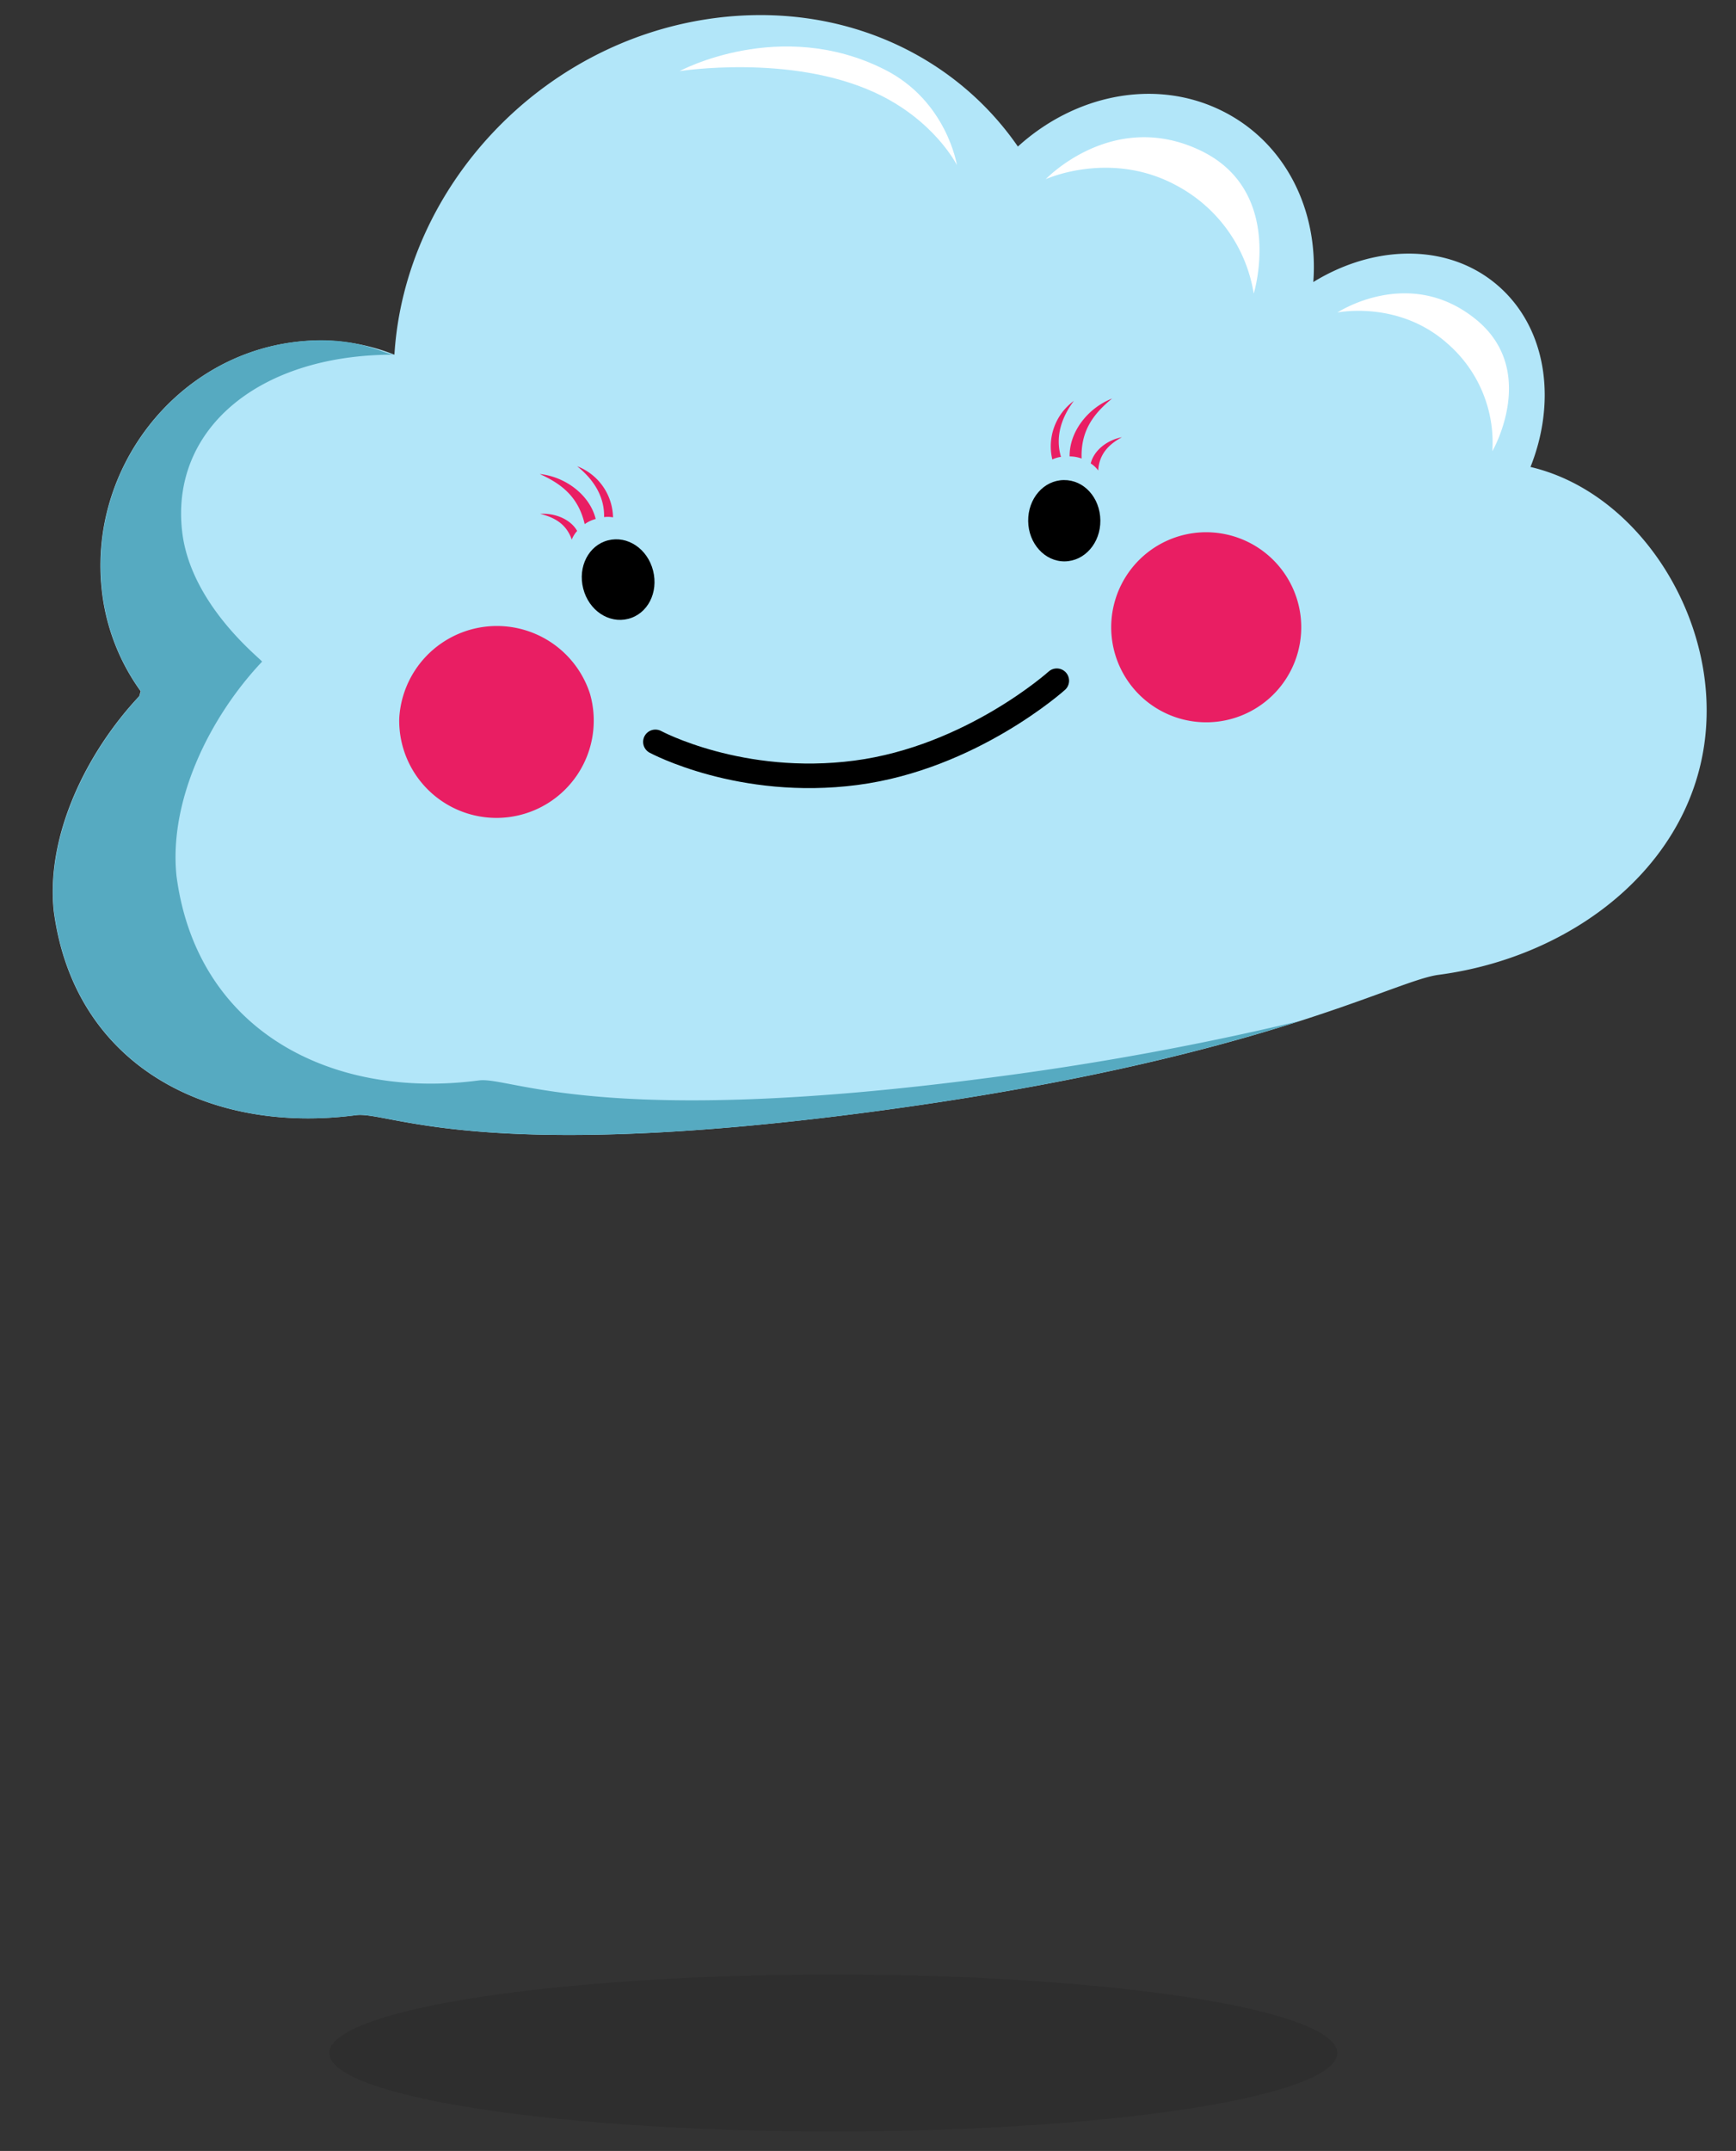 <svg id="Layer_1" data-name="Layer 1" xmlns="http://www.w3.org/2000/svg" width="414.93" height="514" viewBox="0 0 414.93 514">
  <rect x="0" y="0" width="414.93" height="514" fill="#333333" stroke="none"/>
  <defs>
    <style>
      .cls-1 {
        opacity: 0.1;
        isolation: isolate;
      }

      .cls-2 {
        fill: #b2e6f9;
      }

      .cls-3 {
        fill: #56aac1;
      }

      .cls-4 {
        fill: #e91e63;
      }

      .cls-5 {
        fill: #fff;
      }

      .cls-6 {
        fill: none;
        stroke: #000;
        stroke-linecap: round;
        stroke-miterlimit: 10;
        stroke-width: 5.87px;
      }
    </style>
  </defs>
  <title>klaudy</title>
  <g>
    <ellipse class="cls-1" cx="199.16" cy="490.6" rx="120.46" ry="18.76"/>
    <g>
      <g>
        <path class="cls-2" d="M365.81,111.59c6-15.06,4.14-31.58-6.22-41.89C348,58.16,329.47,57.83,313.9,67.4c1.29-17.19-6.66-33.49-22-41-15.9-7.78-35-3.75-48.61,8.62-15.18-22-42.22-34.66-72.52-30.69C129,9.84,96.73,45.06,94.27,84.76A48.12,48.12,0,0,0,70,81.8C41.85,85.49,21.41,112,24.27,140.48a50.56,50.56,0,0,0,9.35,24.7l-.34,1.18c-12.38,13.16-22.34,33-20.44,51.3,4.93,37.41,37.58,53.42,72.24,48.83,7.73-1,28.84,11.59,122.19-.67s125.55-31.42,136.58-32.87c34.27-4.54,63.62-28.84,64.06-62.33C408.32,144.07,390.17,117.3,365.81,111.59Z"/>
        <path class="cls-3" d="M236.62,257.52c-93.35,12.32-114.52-.34-122.19.67-34.72,4.59-67.31-11.48-72.24-48.83-1.9-18.2,8.06-38.14,20.44-51.24.11-.39-17.08-13.38-19.1-31.14-2.8-24.42,18.37-42.34,50.79-42.22-2.63-.06-9.41-4.93-24.25-3C41.91,85.49,21.47,112,24.33,140.48a50.56,50.56,0,0,0,9.35,24.7l-.34,1.18C21,179.52,11,199.4,12.9,217.65c4.93,37.41,37.58,53.42,72.24,48.83,7.73-1,28.84,11.59,122.19-.67,49.73-6.55,82.1-15.06,103.15-21.78A711.22,711.22,0,0,1,236.62,257.52Z"/>
        <g>
          <path d="M156.09,136.34c1.34,5.26-1.29,10.36-5.94,11.54s-9.41-2-10.75-7.22,1.29-10.36,5.94-11.54S154.75,131.13,156.09,136.34Z"/>
          <path d="M245.75,124.52c.06,5.38,4,9.69,8.74,9.63s8.57-4.37,8.51-9.8-3.92-9.69-8.74-9.63S245.69,119.15,245.75,124.52Z"/>
          <path class="cls-4" d="M141,165.74a23.25,23.25,0,1,1-45.58,6,23.38,23.38,0,0,1,45.58-6Z"/>
          <path class="cls-4" d="M310.82,146.92a22.71,22.71,0,1,1-25.48-19.54A22.74,22.74,0,0,1,310.82,146.92Z"/>
          <g>
            <path class="cls-4" d="M265.8,95.24c-5.88,2.3-10.25,8.06-10.14,13.83a8.29,8.29,0,0,1,2.86.5C258.29,102.91,261.37,98.88,265.8,95.24Z"/>
            <path class="cls-4" d="M256.67,95.8a13.46,13.46,0,0,0-5.15,14,6.8,6.8,0,0,1,2.07-.62C252.13,104.25,253.81,99.6,256.67,95.8Z"/>
            <path class="cls-4" d="M268.15,104.48c-3.7.73-6.72,3.25-7.45,6.27a6.41,6.41,0,0,1,1.79,1.68C262.72,108.45,265.07,106.16,268.15,104.48Z"/>
          </g>
          <g>
            <path class="cls-4" d="M129,113.27c6.27.67,12,5.1,13.38,10.75a8.07,8.07,0,0,0-2.63,1.23C138.23,118.7,134.2,115.62,129,113.27Z"/>
            <path class="cls-4" d="M137.95,111.42a13.36,13.36,0,0,1,8.57,12.21,6.83,6.83,0,0,0-2.13-.06C144.5,118.42,141.65,114.39,137.95,111.42Z"/>
            <path class="cls-4" d="M129.1,122.79c3.75-.22,7.34,1.4,8.85,4.09a6.74,6.74,0,0,0-1.29,2.07C135.37,125.2,132.52,123.63,129.1,122.79Z"/>
          </g>
        </g>
        <path class="cls-5" d="M249.95,42.82S266,25.91,287,36c20.22,9.74,12.66,34.16,12.66,34.16A35.66,35.66,0,0,0,281.2,44.33C265.41,35.76,249.95,42.82,249.95,42.82Z"/>
        <path class="cls-5" d="M162.42,17s24-13,49-.39c14.9,7.5,17.3,22.85,17.3,22.85s-5.38-10.81-19.66-17.36C188.8,12.8,162.42,17,162.42,17Z"/>
        <path class="cls-5" d="M319.67,74.68s17-11.26,32.93,1.51c15.34,12.26,4.09,31.64,4.09,31.64A31.34,31.34,0,0,0,346,82.13C334.29,71.66,319.67,74.68,319.67,74.68Z"/>
      </g>
      <path class="cls-6" d="M156.65,177.28s20.38,11,47.94,7.39,48-22,48-22"/>
    </g>
  </g>
</svg>
